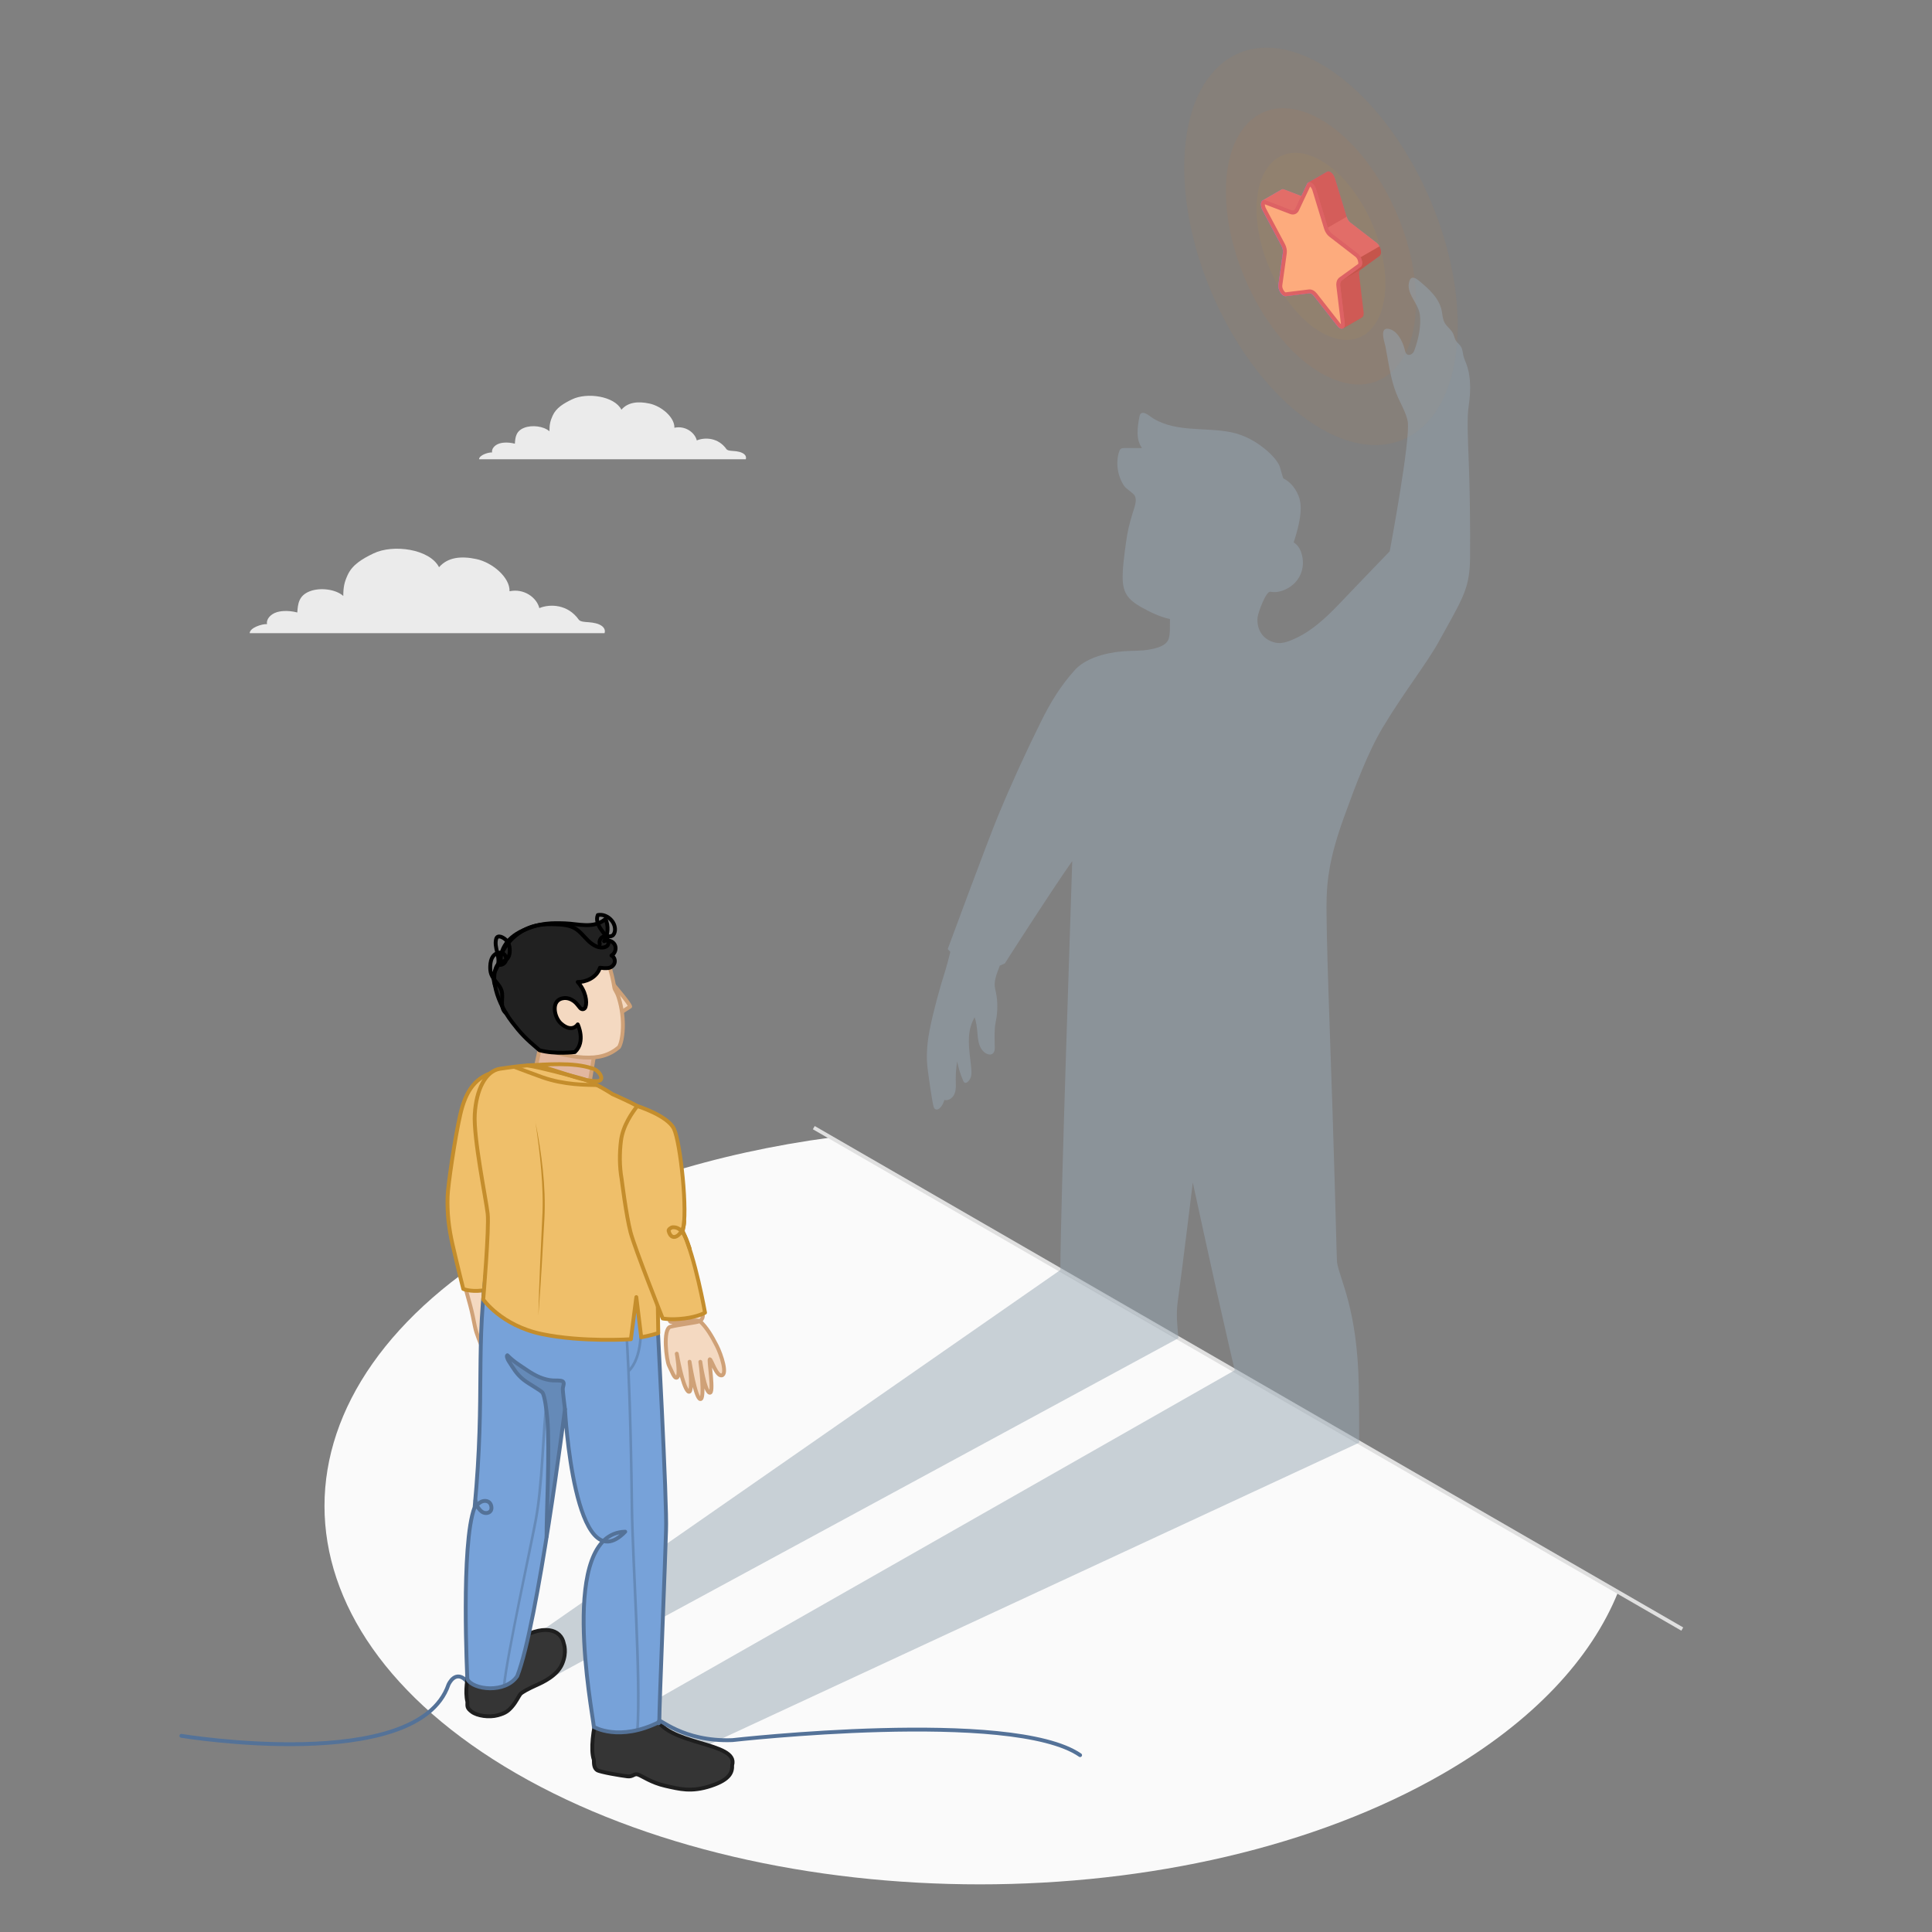 <?xml version="1.0" encoding="UTF-8"?>
<svg xmlns="http://www.w3.org/2000/svg" version="1.1" viewBox="0 0 1000 1000">
  <rect x="0" y="0" width="1000" height="1000" fill="#808080" stroke="none"/>
  <!-- Generator: Adobe Illustrator 29.3.0, SVG Export Plug-In . SVG Version: 2.1.0 Build 146)  -->
  <defs>
    <style>
      .st0 {
        fill: #fafafa;
      }

      .st1 {
        fill: #c48d2c;
      }

      .st2 {
        fill: #f4870f;
      }

      .st2, .st3, .st4 {
        opacity: .05;
      }

      .st5, .st6, .st7, .st8 {
        fill: none;
      }

      .st5, .st9 {
        stroke: #c48d2c;
      }

      .st5, .st9, .st10, .st7, .st11, .st12, .st13, .st8, .st14 {
        stroke-linecap: round;
        stroke-linejoin: round;
        stroke-width: 2px;
      }

      .st6 {
        stroke: #e0e0e0;
        stroke-miterlimit: 10;
        stroke-width: 1.94px;
      }

      .st15 {
        opacity: .25;
      }

      .st9 {
        fill: #efbf6a;
      }

      .st3 {
        fill: #f76f00;
      }

      .st10 {
        fill: #f4d9c1;
      }

      .st10, .st12 {
        stroke: #cfa177;
      }

      .st16 {
        fill: #96a5b2;
      }

      .st17 {
        isolation: isolate;
      }

      .st18 {
        fill: #547298;
      }

      .st18, .st19, .st20 {
        opacity: .5;
      }

      .st7, .st13 {
        stroke: #000;
      }

      .st21, .st22 {
        opacity: .15;
      }

      .st11 {
        fill: #353535;
        stroke: #1e1e1e;
      }

      .st4 {
        fill: #ffb000;
      }

      .st12 {
        fill: #e2b79f;
      }

      .st22 {
        fill: #fff;
      }

      .st23 {
        fill: #ff5b00;
      }

      .st24 {
        fill: #ebebeb;
      }

      .st13 {
        fill: #212121;
      }

      .st25 {
        fill: #ba68c8;
      }

      .st26 {
        opacity: .1;
      }

      .st8, .st14 {
        stroke: #547298;
      }

      .st14 {
        fill: #77a2d9;
      }

      .st20 {
        mix-blend-mode: color;
      }
    </style>
  </defs>
  <g class="st17">
    <g id="OBJECTS">
      <g>
        <g id="Floor">
          <path id="Floor1" data-name="Floor" class="st0" d="M430.05,588.77c-59.64,7.99-116.25,25.41-162.74,52.25-132.47,76.48-132.47,200.48,0,276.96,132.47,76.48,347.24,76.48,479.71,0,46.48-26.84,76.65-59.52,90.51-93.96l-407.47-235.25Z"/>
          <line class="st6" x1="870.75" y1="843.2" x2="421.22" y2="583.67"/>
        </g>
        <path id="Cloud" class="st24" d="M386.01,237.71c.42-1.24-.15-2.52-2-3.36-1.76-.8-3.85-.87-5.36-.99-1.74-.14-2.29-.48-2.62-.86-4.22-6.04-11.2-6.27-15.37-4.54-1.02-4.16-6.05-7.77-11.59-6.55.19-5.4-6.71-11.21-12.91-12.53-5.94-1.27-11.13-.73-14.52,3.18-3.63-7.09-17.86-9.09-25.57-5.34-4.43,2.16-8.19,4.37-10.02,8.43-1.21,2.68-1.65,4.46-1.67,8.07-3-2.65-9.01-3.36-13.02-1.81-4.32,1.67-4.65,4.93-4.86,8.24-4.24-1.07-7.07-.38-7.87-.14-2.72.81-4.29,2.94-3.92,4.67-2.04-.11-6.73,1.44-6.74,3.53h138.05Z"/>
        <path id="Cloud1" data-name="Cloud" class="st24" d="M312.9,327.74c.56-1.65-.2-3.36-2.66-4.48-2.34-1.06-5.12-1.16-7.14-1.32-2.31-.18-3.04-.64-3.49-1.14-5.62-8.04-14.91-8.35-20.45-6.04-1.36-5.53-8.05-10.33-15.42-8.72.25-7.19-8.93-14.91-17.17-16.67-7.91-1.68-14.8-.98-19.32,4.22-4.83-9.43-23.77-12.09-34.01-7.1-5.89,2.87-10.89,5.81-13.34,11.22-1.61,3.56-2.19,5.94-2.22,10.74-3.99-3.52-11.99-4.47-17.32-2.41-5.75,2.22-6.19,6.56-6.47,10.97-5.64-1.42-9.41-.5-10.47-.19-3.62,1.07-5.71,3.92-5.21,6.22-2.71-.15-8.96,1.92-8.96,4.7h183.65Z"/>
        <g id="Star">
          <path class="st2" d="M754.51,168.38c0,52.12-31.69,76.07-70.78,53.51-39.09-22.57-70.78-83.11-70.78-135.23s31.69-76.07,70.78-53.51c39.09,22.57,70.78,83.11,70.78,135.23Z"/>
          <path class="st3" d="M732.95,155.93c0,36.24-22.03,52.9-49.22,37.21-27.18-15.69-49.22-57.79-49.22-94.04s22.03-52.9,49.22-37.21c27.18,15.69,49.22,57.79,49.22,94.04Z"/>
          <path class="st4" d="M717.04,146.75c0,24.53-14.91,35.8-33.31,25.18-18.39-10.62-33.31-39.11-33.31-63.64s14.91-35.8,33.31-25.18c18.39,10.62,33.31,39.11,33.31,63.64Z"/>
          <g>
            <path class="st25" d="M653.47,108.81c-1.18-2.21-.97-4.48.12-5.1.36-.2,8.63-4.97,9.71-5.61.36-.21.82-.25,1.35-.04l8.92,3.42,2.94-6.25c.17-.36.4-.61.66-.75,1.23-.68,9.46-5.47,9.72-5.62,1.23-.7,3.26.85,4.06,3.46l6.06,19.87c.38,1.25,1.12,2.4,1.98,3.06l13.55,10.45c2.15,1.66,3.01,5.68,1.45,6.81l-9.81,7.08c-.62.45-.9,1.44-.76,2.66l2.32,19.33c.17,1.41-.22,2.36-.87,2.73-.77.44-9.08,5.25-9.73,5.63-.77.44-1.9.08-2.94-1.24l-12.12-15.5c-.76-.98-1.68-1.5-2.44-1.41l-12.12,1.5c-1.93.24-4.18-3.24-3.81-5.89l2.32-16.66c.15-1.05-.14-2.37-.76-3.53l-9.81-18.41Z"/>
            <g>
              <path class="st22" d="M653.58,103.7c.36-.19.81-.22,1.34-.02l13.56,5.2c.84.34,1.58.05,1.97-.77l3.12-6.64-8.91-3.4c-.53-.22-.98-.19-1.34.02-1.08.65-9.37,5.42-9.73,5.61Z"/>
              <path class="st22" d="M687.28,117.81c.38,1.27,1.13,2.4,1.99,3.07l13.54,10.45c.6.46,1.1,1.1,1.46,1.82l9.73-5.63c-.36-.7-.86-1.34-1.46-1.82l-13.54-10.45c-.86-.65-1.61-1.8-1.99-3.04v-.02l-9.73,5.63Z"/>
              <path class="st26" d="M677.09,94.52c1.22-.79,3.31.77,4.12,3.43l6.06,19.87,9.73-5.63-6.06-19.87c-.79-2.59-2.83-4.15-4.05-3.45-.26.14-8.48,4.94-9.73,5.61-.02.02-.05.02-.07.05Z"/>
              <path class="st15" d="M694.47,145.23l9.63-5.54s.05-.07.1-.1l9.8-7.09c1.13-.82.98-3.12,0-4.98l-9.73,5.63c.98,1.85,1.13,4.17,0,4.98l-9.8,7.09Z"/>
              <path class="st21" d="M696.03,167.23c.17,1.44-.24,2.4-.93,2.76.02,0,.05,0,.07-.02.65-.38,8.96-5.2,9.73-5.63.65-.38,1.03-1.32.86-2.73l-2.32-19.34c-.12-1.15.12-2.08.67-2.56l-9.63,5.54s-.05.05-.07.05l-.02.02v.02c-.55.48-.81,1.44-.67,2.56l2.32,19.34Z"/>
            </g>
            <g>
              <path class="st0" d="M694.47,169.13c-.32,0-.87-.27-1.47-1.04l-12.12-15.5c-.9-1.15-2.01-1.81-3.05-1.81-.1,0-.2,0-.3.02,0,0-12.13,1.5-12.13,1.5-.42,0-.91-.31-1.36-.83-.94-1.08-1.5-2.73-1.33-3.93l2.32-16.66c.17-1.25-.15-2.8-.86-4.14l-9.81-18.41c-.79-1.48-.82-2.94-.44-3.57.14-.23.26-.23.33-.23.09,0,.2.02.32.07l13.55,5.2c.34.13.69.2,1.02.2.96,0,1.77-.54,2.21-1.48l6.06-12.88c.16-.34.31-.34.39-.34.64,0,1.88,1.04,2.45,2.92l6.06,19.88c.44,1.44,1.31,2.77,2.32,3.56l13.55,10.45c1.19.92,1.88,2.78,1.86,4.05,0,.56-.15.99-.38,1.16l-9.81,7.08c-.93.67-1.35,1.98-1.16,3.59l2.31,19.33c.13,1.11-.17,1.55-.26,1.66-.08.1-.3.14-.3.14Z"/>
              <path class="st25" d="M678.11,96.54c.38.33.9.99,1.2,1.99l6.06,19.88c.51,1.66,1.48,3.14,2.67,4.06l13.55,10.45c1.23.95,1.65,3.07,1.42,3.67l-9.72,7.02c-1.23.89-1.81,2.54-1.57,4.52l2.32,19.33c.01.12.02.24.02.34-.08-.08-.18-.19-.27-.31l-12.12-15.5c-1.1-1.41-2.47-2.19-3.84-2.19-.14,0-.28,0-.42.03l-12.04,1.49c-.6-.23-1.88-2.08-1.66-3.62l2.32-16.66c.2-1.48-.15-3.21-.97-4.75l-9.81-18.41c-.48-.9-.58-1.68-.56-2.14l13.09,5.02c.46.18.92.26,1.38.26,1.35,0,2.51-.77,3.12-2.05l5.85-12.42M677.81,94.32c-.53,0-1,.28-1.3.91l-6.06,12.88c-.28.59-.75.91-1.31.91-.21,0-.43-.04-.67-.13l-13.55-5.2c-.24-.09-.47-.14-.68-.14-1.63,0-2.15,2.68-.77,5.27l9.81,18.41c.62,1.16.9,2.48.76,3.53l-2.32,16.66c-.36,2.56,1.74,5.9,3.62,5.9.06,0,.13,0,.19-.01l12.12-1.5c.06,0,.12-.01.18-.01.73,0,1.56.52,2.26,1.42l12.12,15.5c.76.97,1.57,1.42,2.25,1.42,1.04,0,1.78-1.06,1.55-2.91l-2.32-19.33c-.15-1.22.14-2.22.76-2.66l9.81-7.08c1.56-1.13.7-5.15-1.45-6.81l-13.55-10.45c-.85-.66-1.59-1.8-1.98-3.06l-6.06-19.88c-.67-2.19-2.21-3.63-3.41-3.63h0Z"/>
            </g>
          </g>
          <g class="st20">
            <path class="st23" d="M714.38,132.11c.19-.28.31-.63.37-1.02,0-.02,0-.04,0-.07.22-1.68-.65-4.11-2.21-5.32h0s0,0,0,0l-13.54-10.45c-.19-.14-.36-.31-.54-.5-.62-.67-1.14-1.57-1.44-2.55l-6.06-19.87c-.8-2.61-2.83-4.16-4.06-3.46-.15.08-2.91,1.69-5.48,3.18-1.91,1.11-3.72,2.14-4.25,2.43-.02.02-.05.02-.07.05.02-.01.04-.01.06-.02,0,0-.02.02-.03.02-.09.06-.18.13-.26.21-.03.03-.06.06-.08.09-.1.12-.19.25-.26.41,0,0,0,0,0,0l-2.94,6.25h0s0,0,0,0l-3.18-1.21-5.73-2.2c-.2-.08-.38-.11-.55-.12-.3-.03-.56.02-.79.16-.06.04-.16.09-.27.16,0,0-.01,0-.02.01,0,0-.02,0-.02.01-.42.24-1.12.65-1.96,1.14-2.83,1.64-7.2,4.15-7.46,4.28.03-.02.06-.02.1-.04-.03.02-.07.04-.08.05,0,0,0,0,0,0-.12.07-.23.16-.32.27-.02.03-.05.05-.07.08-.09.11-.16.22-.23.36,0,.01-.02.02-.02.04-.07.15-.12.31-.16.49-.01.04-.02.09-.03.13-.03.17-.06.35-.07.54,0,.01,0,.03,0,.04,0,.2,0,.42.02.64,0,.05.01.11.02.16.03.22.06.44.12.67,0,0,0,.02,0,.02.06.24.14.48.22.72.02.06.04.12.07.18.1.25.21.49.34.74l9.81,18.41c.46.87.74,1.83.79,2.7.02.29,0,.57-.03.83l-2.32,16.66c-.02.17-.04.33-.04.5-.05,2.39,1.77,5.2,3.48,5.38.12.01.24.01.36,0l1.33-.16,10.79-1.33c.24-.03.49,0,.75.1.57.19,1.16.64,1.69,1.32l12.12,15.5c.13.16.25.31.38.44.04.04.08.07.12.11.09.09.18.17.27.24.05.04.1.07.14.11.08.06.16.12.24.17.05.03.1.06.16.08.07.04.15.08.22.11.05.02.1.04.16.06.07.02.14.04.21.06.05.01.1.02.15.03.07,0,.13.01.19.02.05,0,.1,0,.15,0,.06,0,.12-.01.18-.03.05-.01.09-.02.14-.04.06-.02.11-.04.16-.07,0,0,.02,0,.03-.01,0,0,0,0-.01,0,.02,0,.05,0,.07-.02.29-.17,2.13-1.24,4.14-2.4,1.53-.89,3.15-1.82,4.26-2.46.68-.39,1.17-.68,1.33-.77.65-.38,1.03-1.32.86-2.73l-.49-4.04-1.83-15.3c-.03-.29-.04-.57-.03-.83.01-.24.05-.47.1-.68,0,0,0-.02,0-.03.06-.21.13-.4.23-.57,0,0,0-.01,0-.02.09-.16.21-.3.34-.42.02-.02.03-.04.05-.06.02-.02.03-.05.06-.06l2.64-1.91,7.16-5.18c.14-.1.25-.23.35-.37,0-.01.02-.03.03-.04Z"/>
          </g>
        </g>
        <g id="Shadow" class="st19">
          <g>
            <polygon class="st16" points="349.38 911.15 703.59 746.69 639.08 709.25 308.7 897.32 349.38 911.15"/>
            <polygon class="st16" points="609.95 692.63 260.35 882 244.52 869 548.84 657.35 609.95 692.63"/>
          </g>
          <path class="st16" d="M760.77,204.93c-.21,3.24-.88,6.48-1.01,9.74-.21,5.37-.05,8.89.11,15.06.09,3.22,1.22,24.01,1.05,57.89-.1,17.12-3.33,21.11-16.23,44.54-6.12,11.11-18.22,26.39-28.97,44.37-7.78,13-14.18,30.19-20.19,46.79-7.72,21.3-8.55,32.96-8.84,40.85-.57,14.87,1.91,75.82,3.03,111.01,1.94,61.58,1.96,70.6,2.31,78.03,1.32,9.02,10.52,23.83,11.27,63.96.19,9.59.23,19.75.19,29.51l-64.35-37.16c-1.45-6.29-2.69-11.69-3.62-15.69-6.92-29.84-18.13-81.75-18.13-81.75,0,0-5.64,46.31-7.74,61.24-1.01,7.17-.3,12.14.32,19.35l-61.14-35.29c.21-37.2,5.43-187.26,6.16-211.68-11.08,15.67-34.87,52.94-34.87,52.94,0,0-.95.55-2.59,1.14-1.96,4.84-3.2,8.64-2.48,11.82.55,2.48,1.07,4.94,1.14,7.89.04,2.78,0,4.42-.4,7.17-.36,2.42-.74,3.64-.86,5.51-.23,3.47-.06,6.96-.04,10.45,0,2.54-1.62,3.93-4.08,2.84-1.79-.76-3.11-2.61-3.76-4.33-.97-2.59-1.01-5.4-1.3-8.16-.11-.84-.42-4.44-1.35-6.39-.74,1.41-1.39,2.88-1.87,4.42-2.19,7.19-.4,14.91.23,22.4.21,2.52.11,4.82-1.87,6.56-.42.36-.97.67-1.47.48-.42-.15-.67-.63-.86-1.05-1.41-3.18-2.46-6.52-3.11-9.97-.55,3.15-.8,6.33-.76,9.53.06,2.52.29,5.19-.76,7.49-.9,2-3.22,3.47-5.11,2.9-1.64,5.24-4.69,6.04-5.51,3.72-.82-2.31-2.59-15.44-3.18-19.96-.57-4.52-.72-11,1.09-20.19,1.91-9.7,5.34-22.02,8.22-31.08.65-2.08,1.49-5.28,2.44-9.13-.86-.9-1.33-1.51-1.33-1.51,0,0,20.36-55.16,25.97-68.73,6.88-16.63,14.36-32.98,22.36-49.1,4.68-9.44,9.98-18.33,17.48-26.59,5.19-5.72,14.92-8.85,24.85-9.66,4.74-.39,9.56-.07,14.23-1,3.32-.66,8.14-1.79,9.43-5.37.91-2.53.63-7.64.7-10.32-5.72-1.25-10.52-3.78-14.37-5.89-7.94-4.36-10.13-8.1-10.13-16.2,0-4.32.71-9.81,1.57-16.33,1.05-7.72,1.81-10.32,3.59-16.38.78-2.65,2.42-6.33,1.18-8.89-.84-1.72-4.35-3.4-5.62-5.31-3.32-5-4.36-11.65-2.63-17.4.2-.66.46-1.35,1.02-1.74.55-.38,1.27-.39,1.94-.39,2.99.01,5.98.02,8.97.03-3.28-4.51-2.38-10.71-1.34-16.18.1-.51.21-1.05.54-1.45,1.08-1.32,3.16-.19,4.52.84,12.01,9.05,28.31,5.79,42.18,8.55,7.1,1.42,13.3,4.87,18.79,9.57,2.49,2.13,4.78,4.62,6.34,7.52.44.82,1.87,6.72,2.19,6.88,2.19,1.09,5.57,3.53,7.78,8.92,1.49,3.64,2.27,9.72-2.48,24.14,1.56,1.01,2.92,2.59,3.79,4.96,3.03,8.43-1.05,16.99-9.42,19.98-2.61.93-4.71.99-6.42.63-2.33-.48-6.46,11.13-6.65,13.27-.58,6.47,2.83,11.68,9.29,13.1,3.73.82,7.71-1.01,11.16-2.64,6.97-3.3,14.16-9.39,21.27-16.87,12.32-12.96,26.67-27.77,26.67-27.77,0,0,10.9-57.83,9.32-67.26-.63-3.75-3.24-8.52-4.88-12.07-1.6-3.49-2.76-7.21-3.64-10.98-1.22-5.22-1.98-10.52-3.01-15.77-.36-1.85-3.18-9.59,1.22-9.13,4.79.5,7.76,6.62,8.75,10.73.17.69.32,1.41.69,1.98.9,1.37,2.65.84,3.58-.21.4-.46.63-1.05.84-1.62,2-5.51,3.47-12.24,2.75-18.09-.76-6.23-7.55-11.13-5.4-17.56.17-.46.36-.95.74-1.26,1.11-.93,2.78.02,3.91.95,5.15,4.25,10.62,9.02,12.01,15.56.46,2.1.46,4.37,1.49,6.29,1.14,2.15,3.39,3.53,4.44,5.72.57,1.18.76,2.5,1.43,3.62.74,1.22,2,2.04,2.71,3.28.78,1.35.82,2.99,1.18,4.5.36,1.51,1.03,2.92,1.56,4.37,1.96,5.26,2.17,10.98,1.79,16.57Z"/>
        </g>
        <g>
          <path class="st8" d="M93.87,898.46s122.25,20.19,138.25-26.47c0,0,3.71-8.68,9.98-1.26"/>
          <g id="Arm">
            <path id="Arm1" data-name="Arm" class="st10" d="M255.66,633.33s8.03-37.07,8.03-37.07l-6.01-39.5c-7.99,1.49-13.34,4.99-16.58,15.39-3.24,10.4-7.12,35.93-7.99,43.57-.74,8.57-.48,17.13,2.32,29.65,2.24,9.98,5.62,21.78,7.87,29.97,1.04,3.79,1.76,7.48,2.54,11.36.81,4.05,2.65,7.73,4.01,11.63.63,1.8,1.94,3.47,3.41,4.68.97.8,2.25.86,3.16,1.61.95.78,1.16,2.07,2.43,2.67,1.4.67,2.99.2,4.22.89,1.29.72,2.38,1.79,3.8,2.38,1.28.53,2.23.73,3.22,1.78.81.86,1.62,2.79,3.05,2.62,1.6-.19,1.83-1.75,1.89-3.09.1-2.37-1.24-5.34-2.69-7.18-1.68-2.13-2.84-4.63-4.77-6.57-1.74-1.75-2.79-4.37-3.56-6.73-.54-1.65-.43-3.78,1.74-2.85,2.55,1.09,5.26,3.45,8.28,2.87,2.09-.4,2.17-2.05.92-3.41-2.09-2.27-3.89-4.56-5.64-7.13-1.74-2.55-3.19-5.27-5-7.77-.94-1.3-2.06-2.53-3.18-3.7-3.12-3.28-3.09-7.84-3.52-12.07-.6-5.9-1.72-16.4-1.96-23.99Z"/>
            <path class="st9" d="M257.69,554.51c-11.61,2.21-16.68,10.25-19.46,22.4-2.85,12.45-6.34,36.45-6.55,42.33-.3,8.34.58,16.29,2.53,24.82,2.36,10.35,5.57,23.08,5.57,23.08,0,0,3.3,1.58,9.83.82,9.11-1.07,9.53-3.7,9.53-3.7l-2.62-30.87,8.18-36.8-7.01-42.07Z"/>
          </g>
          <path class="st11" d="M291.82,850.68h0c-1.36-7.18-10.4-10.92-25.75-.89-7.31,4.78-13.46,16.77-23.47,13.13-.5,5.87-2.06,12.2-.67,17.97,0,2.26-.42,3.14,2.35,5.18,2.77,2.04,8.78,2.98,13.35,1.75,4-1.08,5.45-2.23,7.38-4.45,2.19-2.53,3.48-5.44,4.29-6.46.8-1.02,4.52-2.97,8.1-4.57,3.77-1.68,11.01-5.02,13.6-11.15,2.59-6.13.8-10.51.8-10.51Z"/>
          <path class="st11" d="M378.96,913.68c3.69-12.48-35.11-9.91-40.06-26.04-1.89-6.14-22.38,1.98-30.05.33-1.63,7.03-3.37,17.55-1.47,22.9,0,2.45.16,4.29,1.66,5.33,1.5,1.04,12.71,2.88,15.69,3.23,2.98.35,3.41-1.61,5.5-.92,2.09.69,6.96,4.27,14.27,5.88,7.3,1.61,13.3,3.34,23.44,0s11.15-7.27,11.01-10.7c0,0,0,0,0,0Z"/>
          <g>
            <path class="st14" d="M245.67,780.16c5.64-59.92,0-81.9,6.94-129.77,0,0,85.23-2.09,87.3,26.49,0,0,5.49,102.64,4.83,115.23-.3,12.76-3.49,90.21-3.49,99.2-20.91,10.37-33.86,2.54-33.86,2.54-.81-8.36-18.71-100.02,16.22-101.05-26.37,27.26-31.19-63.42-31.19-63.42,0,0-14.04,111.11-24.71,138.18-6.18,9.15-22.89,7.12-25.81,1.6,0,0-3.5-70.17,3.76-88.98Z"/>
            <path class="st18" d="M262.63,701.48c2.5,9.17,12.46,17.14,18.76,19.38l.79,4.92c-.7,6.26-1.34,16.48-2.01,27.28-.99,15.87-2.02,25.13-3.4,32.88-2.16,12.09-15.15,71.84-16.58,86.89.48-.15.95-.32,1.41-.51,1.54-16.13,14.38-74.27,16.5-86.14,1.4-7.82,2.43-17.13,3.42-33.03.51-8.18,1-16,1.51-22.04l.79,28.32-1.64,40.72,5.88-38.7,4.23-31.06-.5-15.42s-19.99-2.01-29.17-13.48ZM325.99,710.04c7.69-7.94,6.65-23.82,5.98-33.75-.05-.81-.11-1.58-.15-2.3l-1.35.08c.04.72.1,1.5.15,2.31.63,9.26,1.57,23.84-4.71,31.67-.6-13.24-1.35-24.85-2.32-32.53l-1.34.17c2.65,21.11,3.75,72.06,4.16,104.8.35,27.55,4.63,88.33,2.84,115.15.45-.1.91-.21,1.38-.33,1.81-27.14-2.52-87.39-2.87-114.84-.26-20.29-.78-47.57-1.77-70.43Z"/>
          </g>
          <g>
            <polygon class="st12" points="307.74 544.89 304.37 565.22 274.46 565.48 279.22 543.57 307.74 544.89"/>
            <g>
              <path class="st10" d="M316.78,508.72c2.21,2.67,9.09,10.71,9.39,12.27l-5.35,3.47-4.03-15.75Z"/>
              <path class="st10" d="M300.75,488.5c8.58-1.15,14.33,4.8,17.31,23.06.12.71,1.21,1.81,2.09,4.53,3.76,11.67,2.12,22.91.21,25.94-4.88,4.14-10.39,5.78-18.44,5.31-6.14-.36-21.23-2.66-29.37-10.71-9.57-9.48-15.22-23.16-8.81-30.94,9.03-10.95,32.27-16.56,37-17.19Z"/>
            </g>
            <path class="st13" d="M303.07,521.17c-.48,1.41-1.93,1.54-2.8.54-1.04-1.2-1.86-2.51-3.16-3.47-1.5-1.12-3.38-1.81-5.24-1.62-7.04.72-5.08,9.97-1.53,13.12,5.81,5.15,8.7.49,8.7.49,0,0,4.3,8.89-1.49,14.3,0,0-10.23,1.33-18.34-.95-7.22-6.09-9.88-8.95-14.07-14.42-9.93-12.96-11.96-27.51-5.91-31.41-.47-4.68,1.88-11.8,11.41-16.12,9.08-4.12,15.23-3.9,21.87-3.7,6.64.19,14.88,3.01,20.9-2.3,1.64,3.65,1.36,8.1-.72,11.52,1.94-.93,4.54-.06,5.52,1.86.98,1.91.17,4.54-1.72,5.56,1.38.64,2.05,2.4,1.6,3.84-.45,1.45-1.88,2.49-3.38,2.64-1.6.16-2.6.03-4.18-.16-1.79,5.47-7.86,7.53-11.5,7.39,4.27,4.85,4.91,10.34,4.03,12.9Z"/>
          </g>
          <g>
            <path class="st9" d="M273.09,551.45c7.31,1.23,20.51,4.78,27.45,6.67,6.94,1.89,16.45,8.19,16.45,8.19,0,0,13.33,5.8,14.98,7.63,1.64,1.83,4.99,10.23,6.33,28.5,1.34,18.27,2.42,87.58,2.42,87.58,0,0-5.12,1.53-8.82,2.15l-2.54-20.79-2.81,21.8s-25.09,1.7-46.1-2.68c-21.01-4.39-30.33-17.91-30.33-17.91,0,0,3.13-36.9,2.3-44.39-.83-7.49-7.41-39.1-6.68-51.53.73-12.42,5.46-22.36,13.13-23.5,9.34-1.39,14.23-1.73,14.23-1.73Z"/>
            <path class="st1" d="M277.1,580.59c1.68,8.22,3.01,16.52,3.88,24.88.87,8.36,1.23,16.79.81,25.21l-1.41,25.13-.8,12.56-.92,12.55.36-12.58.48-12.58,1.15-25.14c.52-8.35.14-16.72-.53-25.07-.34-4.17-.79-8.34-1.31-12.5-.49-4.16-1.1-8.31-1.69-12.47Z"/>
          </g>
          <g id="Arm2" data-name="Arm">
            <path class="st10" d="M346.91,682.82c-2.33,4.02,13.41-.87,15.63,1.24,3.23,3.07,5.78,7.26,8.46,12.51,2.41,4.71,5.65,14.9,2.49,15.34-2.69.38-5.24-8.12-6.06-8.34-.82-.22,2.42,18.17-.18,17.29-2.6-.88-4.75-15.99-4.75-15.99,0,0,2.55,19.71-.03,19.3s-5.54-19.33-5.54-19.33c0,0,2.08,17.93-.82,15.29-2.89-2.64-5.81-19.47-5.81-19.47,0,0,1.82,10.6.34,12.17-1.48,1.56-3.04-3.51-4.35-5.99s-3.39-19.09.74-20.13,13.24-2.12,14.89-2.78c2.22-.89,2.56-4.52.63-4.41-.43.03-8.23,2.47-8.99,2.78"/>
            <path class="st9" d="M348.79,584.16c3.38,6.8,7.38,43.64,4.55,53,6.42,13.28,11.58,42.27,11.58,42.27,0,0-3.45,2.1-10.7,3-7.25.89-11.22,0-11.22,0,0,0-14.39-36.05-16.64-44.67-2.25-8.61-4.59-27.43-4.59-27.43-1.19-6.63-1.14-13.62-.36-19.85,1.01-8.07,6.06-14.88,8.44-17.99,0,0,15.56,4.87,18.94,11.67Z"/>
          </g>
          <path class="st8" d="M559.06,908.46c-35.07-24.22-179.95-7.78-179.95-7.78-26.14,1.01-38.36-12.05-38.02-9.77.06.38,0,.73-.13,1.05"/>
          <path class="st8" d="M245.77,780.34c.95-1.21,1.99-2.41,3.39-3.06s3.23-.57,4.27.55c.5.53.77,1.24.89,1.96.11.66.09,1.37-.21,1.98-.66,1.32-2.5,1.69-3.86,1.13s-2.33-1.81-3.09-3.07c-.57-.95-1.09-2.01-1.06-3.12"/>
          <path class="st5" d="M309.02,559.6c4.66-.08,1.08-5.94-2.62-6.62-9.68-3.26-23.61-2-33.31-1.52,9.67-.67,25.94,8.31,35.93,8.15Z"/>
          <path class="st8" d="M292.42,729.37c-.2-1.49-1.09-8.77-1.13-10.28s1.18-3.35-.11-4.13c-.96-.58-3.86-.37-4.99-.44-4.8-.29-9.28-2.53-13.26-5.23-3.98-2.71-7.06-4.47-10.31-7.81-.68.21.19,2.23.57,2.83,2.58,3.96,4.01,6.78,7.69,9.75,3.08,2.49,9.37,5.67,10.05,6.95,1.07,2.04,1.96,8.69,2.37,13.38,1.35,15.48-.49,49.86-.39,60.92"/>
          <path class="st7" d="M259.06,497.62c1.51.3,3.07-.61,3.89-1.91s.99-2.91.89-4.44c-.08-1.16-.31-2.32-.86-3.34-.67-1.22-1.78-2.16-3.02-2.78-.89-.45-2.11-.69-2.77.06-.24.27-.35.62-.43.97-1.02,4.26,2.06,8.72,1.03,12.98-.39,1.62-1.34,3.03-2.09,4.52s.06,5,.54,6.6"/>
          <path class="st5" d="M354.13,631.99c.19,6.25-6.3,12.07-8.06,5.11-.19-.73,1.33-1.84,2.08-1.86,5.69-.44,7.6,7.76,8.8,11.01"/>
          <path class="st5" d="M266.44,552.29c4.76,1.77,9.49,3.61,14.28,5.3,11.44,4.03,22.8,3.92,28.2,4.03"/>
          <path class="st7" d="M258.13,499.38c1.5.32,3.16-.61,3.67-2.06.51-1.45-.21-3.22-1.58-3.9-1.64-.82-3.75-.02-4.89,1.41-1.14,1.44-1.5,3.34-1.58,5.18-.06,1.46.03,2.95.54,4.31,1.17,3.16,4.4,5.27,5.34,8.51.57,1.95.22,4.02.2,6.05-.02,2.03.42,4.28,2.06,5.47"/>
          <path class="st7" d="M310.44,488.6c-.55-1.62.57-3.58,2.24-3.94,1.38-.29,2.94.37,4.18-.32.93-.52,1.34-1.66,1.44-2.72.43-4.6-4.35-8.89-8.87-7.99-.97,2.23-.04,4.83,1.29,6.87s3.07,3.84,3.92,6.12c.25.67.41,1.41.19,2.09-.37,1.09-1.62,1.63-2.77,1.72-3.01.23-5.76-1.67-7.9-3.8s-4-4.62-6.61-6.13c-2.9-1.68-6.38-1.95-9.72-2.07-3.01-.11-6.05-.13-9.02.38-8.76,1.49-16.53,7.83-19.75,16.12"/>
        </g>
      </g>
    </g>
  </g>
</svg>